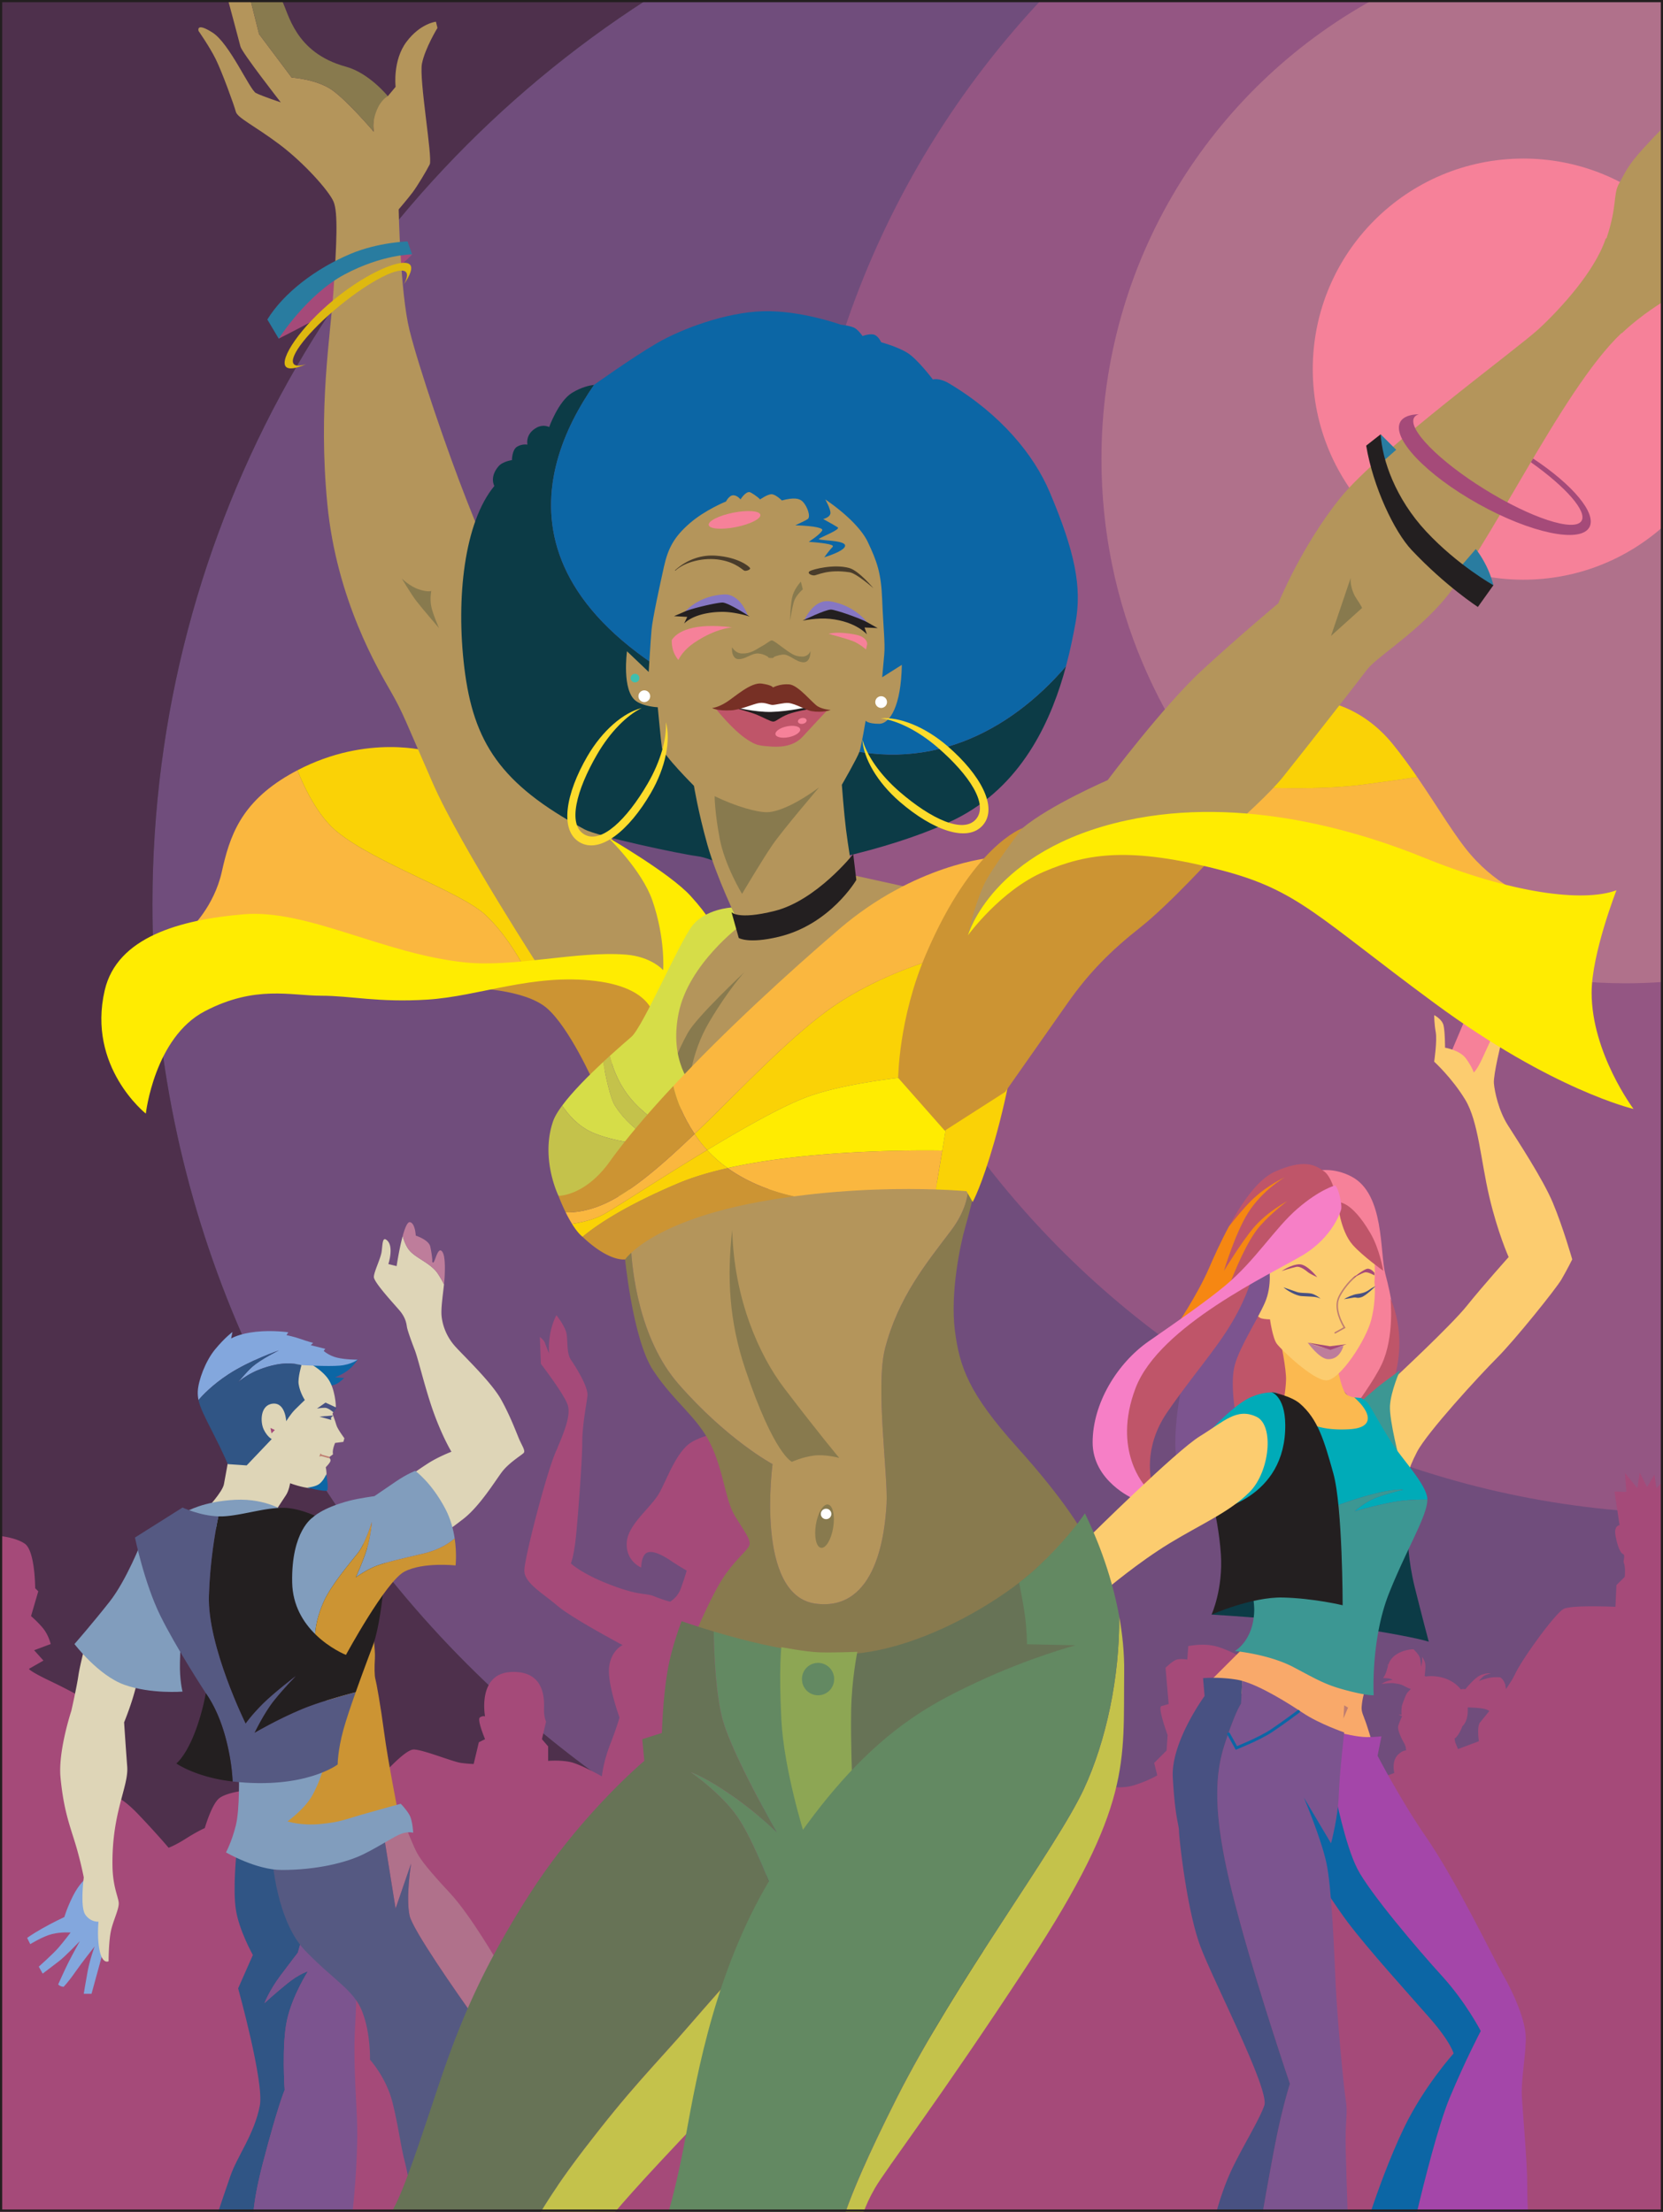 <svg xmlns="http://www.w3.org/2000/svg" width="566.367" height="753.395"><rect width="100%" height="100%" fill="#333333" stroke="none"/><defs><clipPath id="a"><path d="M22.617 20.547h566.367V773.94H22.617Zm0 0"/></clipPath><clipPath id="b"><path d="M74 20.547h514.984V695H74Zm0 0"/></clipPath><clipPath id="c"><path d="M294 20.547h294.984V536H294Zm0 0"/></clipPath><clipPath id="d"><path d="M397 20.547h191.984V356H397Zm0 0"/></clipPath><clipPath id="e"><path d="M469 74h119.984v145H469Zm0 0"/></clipPath><clipPath id="f"><path d="M300 522h288.984v251.941H300Zm0 0"/></clipPath><clipPath id="g"><path d="M22.617 468H287v305.941H22.617Zm0 0"/></clipPath><clipPath id="h"><path d="M475 610h68v163.941h-68zm0 0"/></clipPath><clipPath id="i"><path d="M454 612h73v161.941h-73zm0 0"/></clipPath><clipPath id="j"><path d="M437 593h45v180.941h-45zm0 0"/></clipPath><clipPath id="k"><path d="M422 592h40v181.941h-40zm0 0"/></clipPath><clipPath id="l"><path d="M96 651h33v122.941H96Zm0 0"/></clipPath><clipPath id="m"><path d="M108 668h37v105.941h-37zm0 0"/></clipPath><clipPath id="n"><path d="M153 643h72v130.941h-72zm0 0"/></clipPath><clipPath id="o"><path d="M115 645h99v128.941h-99zm0 0"/></clipPath><clipPath id="p"><path d="M90 20.547h174V371H90Zm0 0"/></clipPath><clipPath id="q"><path d="M107 20.547h48V66h-48zm0 0"/></clipPath><clipPath id="r"><path d="M156 572h143v201.941H156Zm0 0"/></clipPath><clipPath id="s"><path d="M206 669h89v104.941h-89zm0 0"/></clipPath><clipPath id="t"><path d="M310 571h96v202.941h-96zm0 0"/></clipPath><clipPath id="u"><path d="M250 536h154v237.941H250Zm0 0"/></clipPath><clipPath id="v"><path d="M347 34h241.984v321H347Zm0 0"/></clipPath><clipPath id="w"><path d="M22.617 20.547h566.367V773.94H22.617Zm0 0"/></clipPath></defs><g clip-path="url(#a)" transform="translate(-22.617 -20.547)"><path fill="#4e304c" d="M74.54 328.629c0-129.3 67.03-242.941 168.233-308.082H22.617V773.94h566.367v-110.5c-45.343 20.118-95.53 31.301-148.328 31.301-202.195 0-366.117-163.918-366.117-366.113"/></g><g clip-path="url(#b)" transform="translate(-22.617 -20.547)"><path fill="#704d7c" d="M242.773 20.547C141.57 85.687 74.54 199.328 74.54 328.629c0 202.195 163.922 366.113 366.117 366.113 52.797 0 102.985-11.183 148.328-31.3V20.546h-346.21"/></g><g clip-path="url(#c)" transform="translate(-22.617 -20.547)"><path fill="#945683" d="M377.191 20.547c-51.3 54.773-82.722 128.387-82.722 209.348 0 165.222 130.812 299.875 294.515 306.09V20.546H377.191"/></g><g clip-path="url(#d)" transform="translate(-22.617 -20.547)"><path fill="#b0718b" d="M490.066 20.547c-55.043 30.422-92.328 89.047-92.328 156.387 0 98.617 79.95 178.562 178.567 178.562 4.261 0 8.488-.16 12.68-.453V20.547h-98.919"/></g><g clip-path="url(#e)" transform="translate(-22.617 -20.547)"><path fill="#f68199" d="M541.434 74.563c-39.614 0-71.73 32.113-71.73 71.726s32.116 71.727 71.73 71.727c18.246 0 34.89-6.825 47.55-18.043V92.605c-12.66-11.218-29.304-18.043-47.55-18.043"/></g><g clip-path="url(#f)" transform="translate(-22.617 -20.547)"><path fill="#a54a79" d="m586.738 527.477-.66-4.622-2.512 4.223-2.507-4.887-.793 5.286-4.227-5.153.445 6.352c-1.164.21-2.425-.145-4.011-.012l1.718 11.402s-1.804.176-1.453 2.997c.254 2.05 1.32 6.34 2.64 6.867.849.34.028 2.34.224 2.816.703 1.762.347 4.934.347 4.934l-2.816 2.816-.352 7.399s-14.793-.707-17.61.703c-2.816 1.41-14.089 16.906-16.554 22.187-.68 1.453-1.816 3.254-3.12 5.13-.04-.325-.087-.657-.145-.981a5.348 5.348 0 0 0-.164-.645l.312-.11-.348-.019c-.53-1.594-1.558-2.238-1.558-2.238s-2.207-.203-3.965.2a24.922 24.922 0 0 0-3.363 1.054s1.105-1.356 1.855-1.809c.754-.453 2.211-.754 2.211-.754s-.855-.199-2.008.102c-1.156.3-2.261.504-4.566 2.91-.867.906-1.559 1.633-2.067 2.344a3.272 3.272 0 0 0-1.574.047c-2.879-3.735-7.969-4.926-11.93-4.387a4.266 4.266 0 0 0-.378-.188c.144-1.101.363-3.113.187-4.238-.164-1.043-1.055-2.258-1.055-2.258s.051 1.102 0 1.653c-.05.554-.351 1.758-.351 1.758s-.098-2.06-.45-3.211c-.355-1.157-2.16-2.813-2.16-2.813s-4.82.098-7.378 3.176a6.255 6.255 0 0 0-1.164 2.117c-.32-.05-.516-.074-.516-.074l.45.273c-.188.621-.329 1.27-.575 2.04-.05.148-.102.288-.152.421-.47 1.27-1.004 1.887-1.004 1.887s.906 0 1.757.098a4.098 4.098 0 0 1 1.504.504s-.8.05-1.804.402c-1.004.351-2.008 1.004-2.008 1.004s3.414-.453 4.316-.25c.903.199 2.207.199 3.563 1.004a10.59 10.59 0 0 0 2.136.941c-.375.39-.792.82-1.109 1.164-.691.75-1.906 4.469-1.906 4.469s-.344 2.125-.113 3.133c-.254.015-.5.023-.657-.016-.203-.05-.379-.152-.379-.152s.579.629 1.11.574c.023.125.039.2.039.2s-.75 1.53-1.254 3.16c-.438 1.417 1.281 4.745 2.031 6.023.461.785.582 1.738.61 2.36-.543.077-1.012.218-1.36.425-1.332.8-3.601 2.43-2.648 7.273l-7.813 2.93-43.32-41.914s-5.637-3.172-9.863-4.227c-4.227-1.058-9.157 0-9.157 0l-.351 4.579s-2.113-.352-3.524 0c-1.41.351-3.875 2.816-3.875 2.816L420.621 601s-1.055.352-2.46.703c-1.411.356 2.112 9.863 2.112 9.863l-.351 5.286-4.23 4.226 1.058 4.227s-3.523 2.113-8.453 3.52c-4.93 1.41-12.68-.352-12.68-.352L300.426 773.94h288.558V525.164Zm-68.515 86.574a13.1 13.1 0 0 1-.227-1.297s.23-.121.414-.281c.524-.457 1.68-2.2 2.223-3.86 1.55-1.445 2.004-3.949 1.824-6.351a1.84 1.84 0 0 0 .227-.121c1.23.113 4.285.086 6.14.718.344.121.68.309 1.004.536-1.57 1.96-2.824 3.46-3.187 3.945-.758 1.015-.735 3.656-.352 6.34l-7.129 2.675-.937-2.304"/></g><g clip-path="url(#g)" transform="translate(-22.617 -20.547)"><path fill="#a54a79" d="m272.355 773.941 13.403-205.488a79.93 79.93 0 0 0-3.555.145c-5.637.351-14.09 1.054-14.09 1.054s-.351-1.757-.351-4.93c0-3.167.703-5.636.703-5.636s7.75 1.059 11.976 1.059c2.473 0 4.575-.364 5.903-.66l.437-6.739-19.37-43.672s-3.524-.351-8.806 2.461c-5.285 2.82-8.453 11.98-11.27 17.262-2.82 5.281-10.92 10.918-11.272 17.258-.352 6.34 4.93 8.453 4.93 8.453s0-3.875 1.76-4.93c1.763-1.058 4.935.352 8.102 2.465a106.524 106.524 0 0 0 5.637 3.523s-1.058 3.52-2.113 6.34c-1.059 2.817-3.524 4.227-3.524 4.227s-1.761-.352-5.285-1.762c-3.52-1.41-4.578 0-14.793-3.875-10.21-3.875-13.734-7.394-13.734-7.394s1.059-2.47 1.762-9.512c.703-7.043 2.113-25.711 2.113-31.7 0-5.988 1.406-12.68 1.762-15.85.351-3.169-4.227-10.216-5.637-12.325-1.41-2.113-1.059-5.637-1.41-8.453-.352-2.82-3.52-6.696-3.52-6.696s-1.41 2.465-2.117 6.34c-.703 3.875-.351 6.696-.351 6.696s-1.055-2.47-1.407-3.524c-.351-1.058-1.761-2.113-1.761-2.113l.351 9.156s8.102 10.566 9.156 14.09c1.059 3.52-1.054 8.805-4.222 16.2-3.172 7.398-10.57 35.929-10.57 40.155 0 4.227 6.34 7.746 11.273 11.973 4.93 4.227 22.187 13.387 22.187 13.387s-3.875 1.761-4.578 7.394c-.703 5.637 3.524 17.258 3.524 17.258s-.707 2.82-3.172 9.16c-2.465 6.34-2.817 10.918-2.817 10.918s-7.394-4.226-10.918-4.93c-3.523-.706-7.398-.355-7.398-.355v-4.93l-2.113-2.464 1.41-5.989s-.703-1.41-.703-3.875 1.054-13.383-10.922-13.031c-11.973.352-9.156 15.145-9.156 15.145s-.704-.352-1.762.351c-1.055.707 1.762 7.399 1.762 7.399l-2.114 1.054-1.761 7.399s-1.407 0-4.227-.352c-2.816-.351-13.031-4.578-16.2-4.578-3.171 0-11.624 9.86-11.624 9.86l-44.028 3.874s-8.453.703-10.917 3.172c-2.465 2.465-4.579 9.86-4.579 9.86s-2.464 1.058-6.34 3.523c-3.874 2.465-5.988 3.172-5.988 3.172s-3.523-4.23-10.215-11.273c-6.691-7.043-9.156-6.34-9.156-6.34l-8.101-32.403s-5.286-3.172-12.68-6.691c-7.399-3.524-7.399-4.227-7.399-4.227l4.93-2.82-3.168-3.52 5.637-2.113s-.707-3.172-2.82-5.636c-1.946-2.27-3.875-3.875-3.875-3.875l2.468-8.454-1.058-1.054s0-12.684-3.52-15.149c-2.39-1.668-6.226-2.367-8.457-2.648V773.94h249.738"/></g><path fill="#fccc6f" d="M314.945 574.152s-3.222 6.45-5.324 8.528c-2.098 2.078-5.95 7.187-5.95 7.187s2.923.434 4.567-.992c1.645-1.43 7.008-8.707 7.008-8.707l-.3-6.016m5.472-.262s-3.223 6.45-5.32 8.528c-2.102 2.074-5.953 7.187-5.953 7.187s2.921.434 4.566-.996c1.644-1.425 7.012-8.703 7.012-8.703l-.305-6.015m5.762-.262s-3.227 6.45-5.325 8.527c-2.101 2.074-5.949 7.188-5.949 7.188s2.922.433 4.567-.996c1.644-1.426 7.007-8.703 7.007-8.703l-.3-6.016"/><path fill="#f68199" d="m493.984 359 5.813-13.738 10.305 6.074-7.664 18.492L493.983 359"/><path fill="#fccc6f" d="M475.23 469.152s19.02-17.695 24.301-24.3c5.285-6.606 14.266-16.645 14.266-16.645s-3.695-8.187-6.602-20.602c-2.906-12.417-3.699-25.625-8.191-33.023-4.488-7.394-10.567-12.941-10.567-12.941s1.06-7.133.532-10.04c-.531-2.906-.531-5.812-.531-5.812s2.64 1.32 3.171 3.434c.528 2.113.528 7.664.528 7.664s5.02.789 7.133 3.695c2.113 2.906 2.64 4.758 2.64 4.758s1.059-.793 2.906-4.758c1.848-3.96 3.961-8.719 3.961-8.719l2.645 2.645s-2.906 11.62-2.645 14.527c.266 2.906 1.586 9.246 4.758 14.266 3.168 5.02 11.887 18.226 15.32 26.418 3.434 8.187 6.602 19.281 6.602 19.281s-1.848 3.7-3.695 6.867c-1.852 3.172-15.852 20.606-21.926 26.684-6.074 6.074-23.773 25.36-27.211 31.965-3.434 6.601-3.434 9.242-3.434 9.242l-9.246-13.469 1.325-17.172 3.96-3.965"/><path fill="#f9a96a" d="m424.773 560.027-11.886 11.887 46.758 23.512 7.66-1.852s-1.582-5.547-2.64-8.187c-1.06-2.645-1.06-3.172-.794-5.285.266-2.114 1.059-4.754 1.059-4.754l-40.157-15.32"/><path fill="#bf7e71" d="m457.797 580.895 1.32.793-1.586 3.699zm0 0"/><g clip-path="url(#h)" transform="translate(-22.617 -20.547)"><path fill="#a446a9" d="M484.902 657.18c4.227 8.187 20.606 27.472 28.793 36.457 8.192 8.98 13.211 18.754 13.211 18.754s-5.285 10.039-10.566 22.718c-3.91 9.38-8.828 29.168-11.125 38.832h37.765c-.117-1.953-.226-4.796-.226-8.718 0-8.72-1.582-25.094-1.848-30.907-.265-5.812 1.586-15.058 1.32-20.343-.261-5.282-3.699-13.735-7.66-20.602-3.96-6.867-15.851-31.965-26.418-47.285-8.617-12.496-16.378-27.473-16.378-27.473l1.324-6.605s-1.852.265-5.02.265c-3.172 0-8.453-1.32-8.453-1.32l-4.02 1.367 1.641 18.973s3.434 17.7 7.66 25.887"/></g><g clip-path="url(#i)" transform="translate(-22.617 -20.547)"><path fill="#0c66a5" d="M516.34 735.11c5.281-12.68 10.566-22.72 10.566-22.72s-5.02-9.773-13.21-18.753c-8.188-8.985-24.567-28.27-28.794-36.457-4.226-8.188-7.66-25.887-7.66-25.887l-1.64-18.973-7.606 2.594-13.207 19.813s19.547 30.906 26.68 40.418c7.133 9.507 20.605 24.3 28 32.753 7.398 8.454 8.191 12.153 8.191 12.153s-10.039 11.094-16.906 25.36c-5.024 10.429-9.336 22.687-11.293 28.53h15.754c2.297-9.664 7.215-29.453 11.125-38.832"/></g><g clip-path="url(#j)" transform="translate(-22.617 -20.547)"><path fill="#7c548f" d="M439.73 614.648c-3.699 11.36-3.96 25.36 3.172 53.098 7.133 27.738 19.02 62.606 19.02 62.606s-2.113 6.605-4.227 16.644c-1.496 7.094-3.78 19.992-4.992 26.945h28.871c-.176-5.152-.46-13.8-.633-20.87-.265-10.833.793-12.153 0-17.173-.793-5.015-2.906-28-3.433-39.359-.528-11.36-1.32-33.02-3.172-41.473-1.848-8.453-7.66-22.187-7.66-22.187l9.246 15.582s2.379-8.715 2.64-16.375c.266-7.66 1.852-21.398 1.852-21.398s-8.453-2.907-14.004-6.606c-5.066-3.379-14.324-9.176-20.723-10.953l-.41 7.785s-1.847 2.375-5.547 13.734"/></g><g clip-path="url(#k)" transform="translate(-22.617 -20.547)"><path fill="#485182" d="M457.695 746.996c2.114-10.039 4.227-16.644 4.227-16.644s-11.887-34.868-19.02-62.606c-7.132-27.738-6.87-41.738-3.172-53.098 3.7-11.359 5.547-13.734 5.547-13.734l.41-7.785a16.512 16.512 0 0 0-1.73-.402c-6.34-1.059-11.621-.532-11.621-.532l.527 6.078s-11.511 15.723-10.832 27.735c.793 14 2.114 16.113 2.114 18.226 0 2.114 2.644 27.211 7.398 39.625 4.754 12.418 23.512 48.606 21.66 53.891-1.848 5.281-8.187 15.32-11.625 22.98-2.281 5.094-3.86 10.29-4.664 13.211h15.79c1.21-6.953 3.495-19.851 4.991-26.945"/></g><path fill="#0c3b46" d="M412.625 549.988s34.605 2.114 52.566 5.02c17.965 2.906 21.399 4.226 21.399 4.226s-2.38-8.98-4.754-18.492c-2.379-9.512-2.379-17.172-2.379-17.172l-63.664 22.72-3.168 3.698"/><path fill="#bf5569" d="M445.379 482.184v-36.63h-29.23v36.63h29.23"/><path fill="#f68199" d="M449.43 398.71s5-1.03 10.918 2.114c11.273 5.988 9.511 25.887 11.449 33.11 1.937 7.218 4.226 18.316 2.289 25.359-1.938 7.043-11.27 20.25-11.27 20.25l-10.214-11.27-3.172-69.562"/><path fill="#bf5569" d="M461.23 479.367s6.579-8.773 9.333-14.617c4.406-9.332 2.996-22.363 2.996-22.363s2.71 5.433 2.992 13.734c.527 15.496-7.926 26.945-7.926 26.945l-7.395-3.699"/><path fill="#fbb950" d="M436.047 456.473s2.113 10.039 1.937 13.738c-.175 3.7-.703 6.164-.703 6.164l6.692 10.918 19.898 5.105 2.817-11.62-3.168-4.579s-3.875.176-5.286-1.586c-1.406-1.761-2.64-8.101-2.64-8.101l-19.547-10.04"/><path fill="#fccc6f" d="M426.36 446.262s1.937 2.46 3.171 2.816c1.23.352 2.992.352 2.992.352s.88 6.34 2.29 8.277c1.41 1.938 12.328 12.504 16.906 12.504 4.578 0 13.562-13.738 15.32-20.781 1.762-7.043 1.059-12.68 1.059-12.68s.527-5.46-.528-11.977c-1.058-6.515-10.566-14.441-10.566-14.441l-30.293 22.016-.352 13.914"/><path fill="none" stroke="#bf7e71" stroke-linecap="round" stroke-width=".5" d="m454.715 454.008 3.172-1.758c-2.239-3.73-3.125-7.484-1.942-10.219.825-1.894 3.032-5.086 5.637-7.219"/><path fill="#485182" d="M437.102 438.512c1.687 1.418 4.48 2.886 6.164 2.992 2.816.176 4.05.176 4.93.351a6.914 6.914 0 0 1 1.585.532s-1.23-1.059-2.64-1.586c-1.407-.528-3.875-.176-5.457-.703-1.586-.532-4.582-1.586-4.582-1.586"/><path fill="#a54a79" d="M436.465 432.965c2.762-1.758 5.05-2.383 6.34-2.29 1.5.106 3.804 1.868 5.812 4.403 0 0-2.289-1.058-2.996-1.586-.703-.527-2.64-2.289-4.226-1.937-1.586.351-4.93 1.41-4.93 1.41m24.062 2.551s4.227-3.52 5.457-3.344c1.235.176 2.114 1.41 2.114 1.41v.879s-2.114-1.234-3.168-1.059c-1.059.18-4.403 2.114-4.403 2.114"/><path fill="#be7d9b" d="M445.379 457.355s3.871 5.508 6.867 5.633c4.23.18 5.285-4.578 5.285-4.578s-3.699 1.059-5.636.883c-1.934-.18-6.516-1.938-6.516-1.938"/><path fill="#a54a79" d="m458.586 457.883-5.633.703-7.574-1.23 7.75 2.464 5.457-1.937"/><path fill="#bf5569" d="M455.55 409.52s.794 9.64 5.15 14.55c3.417 3.848 10.394 8.805 10.394 8.805s-1.172-7.328-4.407-12.855c-6.69-11.45-11.136-10.5-11.136-10.5"/><path fill="#7c548f" d="M432.172 431.113s1.23 6.692-1.41 12.68c-2.64 5.988-8.453 14.793-10.215 21.133-1.758 6.34.355 17.437.355 17.437l-19.726 16.375s-1.586-2.992-.528-14.613c1.055-11.625 4.227-21.137 4.227-21.137l19.727-28.703 7.57-3.172"/><path fill="#bf5569" d="M392.195 504.727s-3.172-11.27 5.282-23.598c8.453-12.328 16.73-21.484 22.191-30.82 5.46-9.332 6.691-15.32 6.691-15.32l-13.382 7.925-20.075 15.672-13.562 27.828 4.05 15.672 5.633 5.281 3.172-2.64M437.629 401s-7.746 4.402-12.68 12.328c-4.312 6.938-8.097 19.547-8.097 19.547s5.859-9.668 10.035-14.617c4.758-5.633 11.625-9.156 11.625-9.156s-5.11 3.695-9.336 8.453c-4.301 4.84-8.578 15.117-10.953 21.433l37.59-27.949s-1.45-9.512-4.797-11.976c-3.348-2.465-7.043-4.227-16.73 0-5.86 2.554-11.391 10.652-15.75 18.714 2.226-2.843 4.984-6.187 7.472-8.675 5.281-5.286 11.62-8.102 11.62-8.102"/><path fill="#f68712" d="m400.473 451.895 17.75-12.907c2.375-6.316 6.652-16.593 10.953-21.433 4.226-4.758 9.336-8.453 9.336-8.453s-6.867 3.523-11.625 9.156c-4.176 4.949-10.035 14.617-10.035 14.617s3.785-12.61 8.097-19.547c4.934-7.926 12.68-12.328 12.68-12.328s-6.34 2.816-11.621 8.102c-2.488 2.488-5.246 5.832-7.473 8.675-2.844 5.274-5.191 10.528-6.793 14.22-4.047 9.331-11.27 19.898-11.27 19.898"/><path fill="#f67fc6" d="M456.477 408.395c.66 3.238.175 3.875.175 3.875s-2.465 8.984-13.03 15.324c-10.567 6.34-48.786 23.949-56.888 45.258-8.097 21.308 3.348 33.46 3.348 33.46l-4.05 4.227s-13.915-5.988-13.915-19.195 8.278-26.946 19.2-34.52c10.917-7.57 19.554-13.601 25.886-18.844 10.215-8.449 16.906-19.546 24.652-26.238 7.75-6.691 12.86-7.926 12.86-7.926s.922.477 1.762 4.579"/><path fill="#485182" d="M457.707 442.563c.762-.528 3.203-1.63 4.402-1.762 3.172-.352 4.051-1.41 4.93-1.938.883-.527 1.41-.707 1.41-.707s-3.168 3.172-4.754 3.7c-1.586.53-1.629-.02-2.687.156l-3.301.55"/><path fill="#3c9793" d="M463.344 477.605s4.488-4.222 8.453-7.132c3.96-2.903 5.02-3.696 5.02-3.696s-3.172 7.133-3.438 12.153c-.262 5.015 3.437 19.02 3.437 19.02l-13.472-20.345"/><path fill="#00abb8" d="M477.871 507.457s-6.867 1.586-10.3 3.172c-3.434 1.586-6.34 4.226-6.34 4.226s11.093-3.171 16.906-3.699a78.393 78.393 0 0 1 7.965-.324c-.004-.254-.004-.508-.04-.734-.793-5.016-8.453-12.942-12.152-18.754-3.7-5.813-7.133-12.153-7.926-13.207-.793-1.059-2.465-1.938-2.465-1.938l-2.289-.176c5.414 4.782 7.383 10.282-1.586 10.829-9.476.582-14.55-1.84-15.851-3.961l-8.98-8.453s-3.7-.793-8.981 1.585c-5.285 2.375-12.68 10.301-12.68 10.301l7.926 26.68s1.336 6.223 2.758 13.562c6.223-3.03 19.601-9.355 31.848-13.828 16.64-6.074 22.187-5.281 22.187-5.281"/><path fill="#3c9793" d="M420.547 562.402s11.625 1.059 20.078 5.547c8.453 4.492 11.094 6.078 18.227 7.926 7.132 1.852 8.98 1.586 8.98 1.586s-1.055-19.02 5.285-34.871c6.055-15.137 13.055-26.406 12.985-31.758a78.399 78.399 0 0 0-7.965.324c-5.813.528-16.907 3.7-16.907 3.7s2.907-2.641 6.34-4.227c3.434-1.586 10.301-3.172 10.301-3.172s-5.547-.793-22.187 5.281c-12.247 4.473-25.625 10.797-31.848 13.828 1.652 8.516 3.41 18.532 3.316 22.102-.265 10.3-6.605 13.734-6.605 13.734"/><path fill="#231f20" d="M413.68 514.59s1.62 7.394 2.113 14.793c.793 11.887-3.168 20.605-3.168 20.605s13.734-6.074 24.3-5.812c10.567.265 20.34 2.64 20.34 2.64s0-33.546-3.167-44.906c-3.168-11.36-5.282-18.492-11.36-23.773-3.101-2.7-9.773-3.965-9.773-3.965s4.652 1.316 4.754 11.098c.265 25.359-24.04 29.32-24.04 29.32"/><path fill="#fccc6f" d="M376.96 541.27s10.567-8.98 21.4-15.586c10.831-6.602 20.34-10.567 27.206-17.434 6.872-6.867 8.454-22.719 2.38-25.625-6.747-3.223-11.094 1.586-19.286 6.605-8.187 5.02-37.773 34.34-37.773 34.34-6.09 1.34-31.352 30.7-36.422 40.52-7.922 3.48-24.938 10.039-24.938 10.039s-3.222 6.45-5.324 8.527c-2.098 2.078-7.05 8.95-7.05 8.95s2.921.437 4.566-.993c1.644-1.43 8.11-10.468 8.11-10.468s4.57 2.23 7.964 1.062c3.398-1.168 4.895-2.383 4.895-2.383s.41 1.258-.348 5.563c-.758 4.308-1.754 9.414-1.754 9.414l3.68-.649s13.14-16.683 15.023-18.914c7.496-4.5 33.793-27.922 37.672-32.968"/><path fill="none" stroke="#0c66a5" stroke-linecap="round" d="m418.438 590.668 2.64 4.758s7.922-3.172 11.887-5.813c3.96-2.644 9.246-6.605 9.246-6.605"/><g clip-path="url(#l)" transform="translate(-22.617 -20.547)"><path fill="#305585" d="M112.172 757.297c5.016-19.281 7.394-24.832 7.394-24.832s-1.054-15.32.793-23.774c1.852-8.453 7.133-16.64 7.133-16.64s-2.906.793-7.133 4.226c-4.226 3.434-7.66 6.602-7.66 6.602s1.582-4.227 5.547-9.508c3.965-5.285 5.813-7.66 5.813-7.66l4.828-17.129-9.059-16.422-16.64-.793s-1.32 12.418-.262 19.547c1.054 7.137 5.808 15.59 5.808 15.59l-5.015 11.355s8.886 32.008 7.394 39.891c-1.847 9.773-7.66 17.168-10.039 24.04-1.437 4.155-3.066 8.98-4.133 12.151h12.02c.3-3.488 1.156-8.765 3.21-16.644"/></g><g clip-path="url(#m)" transform="translate(-22.617 -20.547)"><path fill="#7c548f" d="M118.246 693.371c-3.965 5.281-5.547 9.508-5.547 9.508s3.434-3.168 7.66-6.602c4.227-3.433 7.133-4.226 7.133-4.226s-5.281 8.187-7.133 16.64c-1.847 8.454-.793 23.774-.793 23.774s-2.378 5.55-7.394 24.832c-2.055 7.879-2.91 13.156-3.211 16.644h33.742c.707-6.734 2.02-21.351 1.43-32.757-.793-15.32-1.055-22.454-.528-31.438.528-8.98.266-14 .266-14l-14.984-27.164-4.828 17.129s-1.848 2.375-5.813 7.66"/></g><g clip-path="url(#n)" transform="translate(-22.617 -20.547)"><path fill="#b0718b" d="M224.93 774.117c0-35.926-16.38-65.996-32.72-84.972 0 0-9.245-16.114-16.374-23.778-7.137-7.656-9.777-11.094-11.098-13.472-1.32-2.375-3.699-8.454-3.699-8.454l-7.785 1.711 4.09 25.5 5.281-15.324s-1.848 11.363-.527 17.703c.996 4.782 15.675 25.809 22.824 35.84 10.95 12.457 28.383 40.941 28.383 65.246h11.625"/></g><g clip-path="url(#o)" transform="translate(-22.617 -20.547)"><path fill="#555982" d="M213.305 774.117c0-24.304-17.434-52.789-28.383-65.246-7.149-10.031-21.828-31.058-22.824-35.84-1.32-6.34.527-17.703.527-17.703l-5.281 15.324-4.09-25.5-37.914 8.328s1.32 21.399 11.36 31.7c10.038 10.304 16.378 13.21 19.284 20.605 2.907 7.399 2.641 16.38 2.641 16.38s5.547 6.073 7.66 14.526c2.113 8.454 2.64 14.266 4.227 20.34 1.586 6.078 2.906 17.086 2.906 17.086h49.887"/></g><path fill="#83a7dd" d="M29.324 639.805s-2.379 1.847-4.492 6.074c-2.113 4.226-2.906 7.133-2.906 7.133s-3.961 1.847-7.66 3.96c-3.7 2.114-5.02 3.173-5.02 3.173l1.059 2.113s4.226-2.645 7.394-3.438c3.172-.789 6.34-.527 6.34-.527s-2.375 3.172-4.227 5.285c-1.847 2.113-6.601 6.34-6.601 6.34l1.32 2.379s3.434-2.645 5.547-4.23c2.113-1.583 7.133-6.868 7.133-6.868s-2.64 4.758-3.961 7.399c-1.324 2.64-3.438 7.394-3.438 7.394.793.793 1.852.793 1.852.793s1.586-1.586 3.961-5.02c2.379-3.433 6.605-8.714 6.605-8.714s-1.585 4.226-2.378 8.453c-.793 4.226-1.32 7.66-1.32 7.66h2.64l4.492-16.379-.527-16.64-5.813-6.34"/><path fill="#ded5b7" d="M29.324 559.234s-2.113 7.922-2.64 11.621c-.532 3.7-2.38 11.887-2.38 11.887s-4.554 13.719-3.699 22.719c1.06 11.098 3.172 16.379 5.02 22.453 1.852 6.078 2.906 11.625 2.906 11.625s-1.32 10.04.528 12.68c1.851 2.64 4.492 2.379 4.492 2.379s-.39 3.632 0 7.394c.793 7.66 3.433 6.074 3.433 6.074s0-6.601.793-10.3c.793-3.7 2.907-7.66 2.641-9.774-.262-2.113-2.012-5.55-2.113-12.418-.262-18.226 5.547-26.941 5.02-33.808-.528-6.871-1.055-15.059-1.055-15.059s1.847-4.492 3.167-8.98c1.32-4.493 1.848-7.133 1.848-7.133l-17.96-11.36m147.667-68.594c-.883-1.937-2.996-7.925-6.34-13.913-3.347-5.989-12.859-14.97-15.675-18.141-2.817-3.168-4.227-6.867-4.579-10.211-.273-2.613.414-7.04.813-10.867a34.989 34.989 0 0 0-2.047-3.574c-2.289-3.524-7.043-5.11-9.508-7.75-1.238-1.325-2.031-3.403-2.511-5.141-1.2 4.387-2.067 10.246-2.067 10.246l-2.816-.703s2.11-6.34-.707-8.277c-1.336-.922-1.235 1.586-1.586 4.05-.352 2.465-2.64 6.868-2.64 8.63 0 1.761 6.339 8.628 8.628 11.273 2.29 2.64 2.465 4.754 2.64 5.808.18 1.059 1.41 4.578 2.645 7.75 1.23 3.168 3.696 13.91 6.692 22.016 2.996 8.098 5.808 12.68 5.808 12.68s-4.578 1.757-8.097 4.047c-3.524 2.289-5.11 3.523-5.11 3.523l10.215 20.43s1.586-.883 7.043-5.11c5.46-4.226 10.57-12.504 13.035-15.847 2.465-3.348 7.043-5.989 7.57-6.696.532-.703-.527-2.289-1.406-4.222"/><path fill="#be7d9b" d="M149.164 433.934a34.989 34.989 0 0 1 2.047 3.574c.113-1.082.203-2.117.242-3.047.176-4.227 0-7.75-1.23-8.453-1.235-.703-2.114 3.875-2.641 4.05-.527.176-.352-.882-.352-.882s-.175-2.29-.707-4.578c-.527-2.29-4.93-3.7-4.93-3.7s-.171-4.171-1.937-4.578c-.883-.203-1.761 1.973-2.511 4.723.48 1.738 1.273 3.816 2.511 5.14 2.465 2.641 7.219 4.227 9.508 7.75"/><path fill="#0c66a5" d="M111.215 472.059s2.289 0 3.523-.704c1.23-.707 2.465-1.937 2.465-1.937l-3.082-.266s1.805-.617 3.785-1.937c2.38-1.582 3.875-4.047 3.875-4.047l-18.844.703 8.278 8.188"/><path fill="#ded5b7" d="M70.621 513.71s5.106-5.46 5.637-8.1c.527-2.641 1.586-8.81 1.586-8.81l11.62-23.417 13.388-10.395s5.808 2.645 8.628 6.34c2.817 3.7 2.907 9.863 2.907 9.863l-1.149 2.38s.89 2.366 1.32 3.87c.391 1.368 2.731 4.493 2.731 4.493l-.351 1.234-2.817.352s-.527 1.234-.707 2.289c-.176 1.054 0 1.586 0 1.586l-1.406 1.054s.703.531.527 1.235c-.176.703-1.586 2.113-1.586 2.113.5 2.492.2 4.617-.351 5.812-.707 1.532-4.41 2.293-11.801-.355 0 0-.352 2.469-1.406 4.055-1.059 1.582-4.051 6.16-4.051 6.16l-22.72-1.759"/><path fill="#0c66a5" d="M104.7 506.754c2.152-.3 3.491-.738 4.312-1.5.86-.79 1.363-1.508 2.113-3.078 0 0 .883 5.015.266 5.547-.618.527-6.692-.97-6.692-.97"/><path fill="#485182" d="m108.75 482.54 4.754-.356-.793.707.086.793-4.047-1.145"/><path fill="none" stroke="#bf7e71" stroke-linecap="round" stroke-width=".5" d="m109.453 495.746 2.555.703"/><path fill="#485182" d="m107.957 479.809 2.906-2.028 3.785 1.762-1.054 1.586s-1.762-1.586-2.906-1.586c-1.145 0-2.731.266-2.731.266"/><path fill="#bf7e71" d="m109.188 495.043-.438 1.144.969-.351zm0 0"/><path fill="#a54a79" d="m92.105 486.414 1.5.703-1.148 1.145zm0 0"/><path fill="#83a7dd" d="M114.738 462.46c-2.82-.702-4.492-2.288-4.492-2.288l.527-.703-4.93-1.235.794-.793s-2.028-.527-4.227-1.32c-2.203-.793-4.844-1.32-4.844-1.32l.618-.969s-5.196-.793-11.008-.176c-5.813.617-8.453 2.29-8.453 2.29l.441-2.204s-2.555 1.852-5.902 5.903c-3.344 4.05-5.723 10.652-5.899 14.265-.05 1.027.028 1.988.242 3.004 1.399-1.64 4.73-5.18 10.149-8.73 7.398-4.84 17.258-8.188 17.258-8.188s-6.164 2.992-9.246 5.723c-1.739 1.543-4.754 5.195-4.754 5.195s4.492-4.402 13.031-6.074c4.95-.973 8.629.176 8.629.176s9.07.527 13.031.175c3.965-.351 6.078-2.023 6.078-2.023s-4.226 0-7.043-.707"/><path fill="#305585" d="M94.043 464.84c-8.54 1.672-13.031 6.074-13.031 6.074s3.015-3.652 4.754-5.195c3.082-2.73 9.246-5.723 9.246-5.723s-9.86 3.348-17.258 8.188c-5.418 3.55-8.75 7.09-10.149 8.73.543 2.547 1.985 5.445 4.688 10.73 3.789 7.399 5.285 11.094 5.285 11.094l6.426.442 8.543-8.98s-1.496-.708-2.73-3.259c-1.231-2.554-1.231-8.367 3.081-8.804 4.313-.442 4.579 5.988 4.579 5.988s1.5-2.469 2.996-3.965 3.343-3.258 3.343-3.258-1.671-2.464-2.113-5.46c-.308-2.122.969-6.426.969-6.426s-3.68-1.149-8.629-.176"/><path fill="#819dbd" d="M48.254 524.98s-5.106 13.207-10.918 20.606c-5.813 7.394-11.973 14.441-11.973 14.441s8.102 10.739 17.082 13.91c8.98 3.168 19.723 2.29 19.723 2.29s-1.055-3.875-.879-10.04c.176-6.16.352-10.742.352-10.742L48.254 524.98m15.148-10.039s5.813-3.52 16.73-4.05c10.919-.528 17.259 4.226 17.259 4.226l-22.895 6.164-11.094-6.34"/><path fill="#cc9433" d="M126.977 555.8s.878 6.34.703 9.157c-.176 2.816-.176 5.809.175 7.043.352 1.234 1.762 8.98 2.997 18.316 1.23 9.332 4.668 26.77 4.668 26.77l-46.407 9.332 11.625-31.875 26.239-38.742"/><path fill="#819dbd" d="M81.363 603.879s.356 12.324-1.054 17.96c-1.41 5.638-3.348 9.157-3.348 9.157s10.215 5.988 19.02 5.988c11.8 0 22.011-2.464 28.003-5.46 5.985-2.993 10.211-5.985 12.68-6.868 2.465-.879 4.047-.351 4.047-.351s-.176-4.051-1.23-5.989c-1.06-1.937-2.997-3.875-2.997-3.875s-3.343.883-11.445 3.172c-8.101 2.29-8.805 2.992-15.676 3.7-6.867.703-11.445-.883-11.445-.883s5.988-4.227 8.629-9.157c2.64-4.93 3.875-9.863 3.875-9.863l-29.059 2.469"/><path fill="#231f20" d="M131.379 532.375s-19.195-17.258-33.285-18.664c-6.485-.652-15.145 2.465-22.012 2.816a20.44 20.44 0 0 1-1.715.008c-1.074 5.203-2.855 15.368-3.219 27.114-.527 17.082 12.504 43.496 12.504 43.496s1.938-2.817 5.813-6.692c3.875-3.87 11.273-9.507 11.273-9.507s-3.875 3.875-7.398 8.277c-3.524 4.402-6.692 11.094-6.692 11.094s7.75-4.579 16.204-8.102c5.343-2.227 13.218-4.453 18.293-5.789 1.964-5.543 4.144-11.379 5.832-15.871 3.168-8.453 4.402-28.18 4.402-28.18"/><path fill="#555982" d="M102.852 582.215c-8.454 3.523-16.204 8.101-16.204 8.101s3.168-6.691 6.692-11.093c3.523-4.403 7.398-8.278 7.398-8.278s-7.398 5.637-11.273 9.508c-3.875 3.875-5.813 6.692-5.813 6.692s-13.03-26.415-12.504-43.497c.364-11.746 2.145-21.91 3.22-27.113-6.278-.2-12.2-3.004-12.2-3.004l-16.203 10.215s3.172 15.5 8.629 26.594c5.328 10.824 15.011 25.672 15.476 26.383 2.555 3.636 5.328 9.097 7.243 17.117 1.234 5.176 1.757 9.504 1.91 13.004.07.008.132.02.203.027 24.453 2.715 35.574-5.812 35.574-5.812s0-4.754 1.938-11.801c.91-3.297 2.472-7.95 4.207-12.832-5.075 1.336-12.95 3.562-18.293 5.789"/><path fill="#231f20" d="M70.07 576.723a.474.474 0 0 1 .024.035s-1.235 7.394-4.227 14.613c-2.996 7.223-5.812 9.336-5.812 9.336s6.625 4.7 19.168 6.137c-.153-3.5-.676-7.828-1.91-13.004-1.915-8.02-4.688-13.48-7.243-17.117"/><path fill="#819dbd" d="M121.867 529.031c2.645-3.347 4.758-10.566 4.758-10.566s-.18 3.168-1.234 7.574c-1.059 4.398-4.227 11.27-4.227 11.27s3.875-2.82 7.398-4.051c3.52-1.235 7.395-2.113 15.672-4.051 5.567-1.305 8.973-3.715 10.614-5.16-.477-3.164-1.418-6.762-3.22-10.16-4.753-8.985-10.21-12.86-10.21-12.86s-2.82 1.059-6.691 3.7c-3.875 2.64-7.223 4.93-7.223 4.93s-5.117.66-8.629 1.585c-9.332 2.469-12.328 5.637-12.328 5.637s-7.395 4.578-7.043 22.187c.156 7.864 3.824 13.614 7.836 17.579.133-2.555.789-6.301 2.906-11.06 2.496-5.62 8.98-13.21 11.621-16.554"/><path fill="#cc9433" d="M137.719 535.371c6.34-3.348 17.433-2.113 17.433-2.113s.477-4.016-.304-9.211c-1.641 1.445-5.047 3.855-10.614 5.16-8.277 1.938-12.152 2.816-15.671 4.05-3.524 1.231-7.399 4.052-7.399 4.052s3.168-6.871 4.227-11.27c1.054-4.406 1.234-7.574 1.234-7.574s-2.113 7.219-4.758 10.566c-2.64 3.344-9.125 10.934-11.62 16.555-2.118 4.758-2.774 8.504-2.907 11.059 4.976 4.914 10.48 7.078 10.48 7.078s13.559-25.008 19.899-28.352"/><path fill="#a54a79" d="M94.922 115.352s20.781-10.391 31.703-17.786c10.918-7.398 13.734-10.921 13.734-10.921s-5.988-3.872-25.007 5.988c-19.02 9.863-20.43 22.719-20.43 22.719"/><path fill="#fab73f" d="M165.367 311.71c-8.453-7.92-36.98-17.433-50.453-28.265-6.488-5.215-11.121-14.761-13.644-21.047-.907.477-1.82.97-2.735 1.5-16.672 9.653-20.34 21.133-22.984 33.024-2.64 11.887-10.567 19.281-10.567 19.281l69.477 15.32 43.883-2.25c-1.969-3.66-6.66-11.64-12.977-17.562"/><path fill="#fad206" d="M146.082 255.973s-20.844-6.121-44.812 6.425c2.523 6.286 7.156 15.832 13.644 21.047 13.473 10.832 42 20.344 50.453 28.266 6.317 5.922 11.008 13.902 12.977 17.562l7.629-.39-39.891-72.91"/><g clip-path="url(#p)" transform="translate(-22.617 -20.547)"><path fill="#b4955b" d="M100.281 20.547s3.7 13.738 4.227 15.851c.531 2.114 13.738 19.02 13.738 19.02s-6.34-2.113-8.453-3.172C107.68 51.191 100.813 35.34 95 31.645c-5.813-3.7-4.754-.532-4.754-.532s3.7 5.285 5.809 9.512c2.113 4.227 6.34 15.848 6.87 17.96.528 2.114 6.34 4.759 14.794 11.099 8.453 6.34 16.906 15.847 18.492 19.546 1.582 3.7 1.055 14.266 0 30.114-1.059 15.851-5.285 40.152-2.113 72.91 3.168 32.758 17.433 56.531 21.66 63.926 4.226 7.398 4.754 9.511 14.265 31.172 9.508 21.66 38.04 65.511 38.04 65.511l29.054 17.438 26.418-18.492-17.433-29.059-14.793-15.852-29.586-66.566s-13.211-31.7-20.078-49.137c-6.868-17.433-16.38-45.433-19.547-58.113-3.172-12.68-3.7-41.21-3.7-41.21s3.172-3.7 4.754-5.813c1.586-2.114 4.758-7.395 5.813-9.508 1.058-2.113-3.7-29.059-2.64-34.34 1.054-5.285 5.28-12.152 5.28-12.152l-.527-2.114s-5.281.528-10.039 6.868c-4.754 6.34-3.695 15.32-3.695 15.32l-2.645 3.172s-2.375.261-3.96 4.492c-1.587 4.223-.794 7.656-.794 7.656s-8.98-10.562-14.265-14.262c-5.282-3.699-13.735-4.226-13.735-4.226l-11.097-14.793-2.907-11.625c-.164-2.766-7.644-2.863-7.66 0"/></g><g clip-path="url(#q)" transform="translate(-22.617 -20.547)"><path fill="#887a4e" d="M118.55 20.547c2.434 4.594 4.45 17.965 21.888 22.719 7.925 2.164 14.261 10.039 14.261 10.039s-2.375 1.054-3.96 5.28c-1.587 4.227-.794 6.868-.794 6.868s-8.98-10.562-14.265-14.262c-5.282-3.699-13.735-4.226-13.735-4.226l-11.097-14.793-2.907-11.625c.004-2.938 9.95-3.543 10.61 0"/></g><path fill="#cc9433" d="M160.348 336.543s18.226.266 25.89 6.871c7.66 6.602 15.848 25.094 15.848 25.094l24.039-24.04s1.848-9.507-10.832-12.152c-12.68-2.64-54.945 4.227-54.945 4.227"/><path fill="#ffec01" d="M242.238 319.902s5.371-1.058-7.043-14.707c-7.039-7.738-28.09-19.898-28.09-19.898s11.465 11.043 15.06 21.398c4.487 12.942 3.694 23.774 3.694 23.774s-3.984-4.594-12.68-5.285c-16.64-1.32-37.925 4.425-54.945 2.64-27.738-2.902-53.625-18.226-75.285-16.375-21.66 1.848-43.074 7.758-47.285 25.887-6.074 26.152 14 42.004 14 42.004s2.906-25.89 20.078-34.871c17.168-8.98 29.32-5.285 39.621-5.285 10.305 0 19.285 2.379 36.192 1.324 17.715-1.11 35.925-8.985 57.324-6.34 20.824 2.57 20.074 13.734 20.074 13.734l19.285-28"/><path fill="#887a4e" d="M136.836 197.066s2.644 2.641 5.812 3.7c3.172 1.054 4.227.527 4.227.527s-.527 2.64 0 5.281c.531 2.645 2.645 7.399 2.645 7.399s-6.34-7.399-7.926-9.508c-1.586-2.117-4.758-7.399-4.758-7.399m209.746 296.125c-16.64-18.492-19.812-27.472-21.395-40.152-1.585-12.68 1.848-29.059 3.434-34.605 1.582-5.547 2.64-10.04 2.64-10.04l-1.449-4.347c-.058 2.969-.957 8.59-5.949 15.18-8.34 11.023-17.96 22.718-22.453 40.152-3.293 12.793 1.059 43.324.531 52.836-.53 9.508-3.171 36.715-24.039 34.074-20.87-2.64-14.793-47.55-14.793-47.55s-15.324-8.188-31.964-27.208c-13.54-15.472-15.891-38.816-16.293-46.98-1.59 1.457-2.2 2.336-2.2 2.336s2.641 29.058 9.774 39.89c7.133 10.828 15.058 15.848 19.55 25.094 4.489 9.246 5.016 19.02 8.188 24.305 3.168 5.281 5.813 8.453 5.02 10.3-.793 1.848-5.02 5.02-8.985 11.094-3.96 6.078-8.98 17.965-8.98 17.965l57.59 14.266s47.285-20.871 54.152-27.739c6.867-6.867 19.547-20.34 19.547-20.34s-5.281-10.038-21.926-28.53"/><path fill="#b4955b" d="M263.11 498.738s-6.079 44.91 14.792 47.551c20.868 2.64 23.508-24.566 24.04-34.074.527-9.512-3.825-40.043-.532-52.836 4.492-17.434 14.113-29.129 22.453-40.152 4.992-6.59 5.89-12.211 5.95-15.18l-.137-.406s-44.906-5.282-77.137 3.433c-23.156 6.266-33.629 13.758-37.687 17.477.402 8.164 2.753 31.508 16.293 46.98 16.64 19.02 31.964 27.207 31.964 27.207"/><path fill="#887a4e" d="M249.371 418.965c-1.805 15.926-1.117 30.926 4.492 47.547 9.832 29.148 15.848 31.437 15.848 31.437s3.434-1.586 7.398-2.113c3.961-.531 8.715.793 8.715.793s-6.793-8.078-18.754-23.777c-8.57-11.25-17.113-30.434-17.699-53.887m30.246 108.285c1.63.262 3.485-2.828 4.14-6.902.657-4.075-.132-7.59-1.76-7.852-1.63-.262-3.485 2.828-4.142 6.899-.656 4.078.133 7.59 1.762 7.855"/><path fill="#fab73f" d="M521.988 305.902s-11.093-3.172-21.133-14.793c-5.394-6.246-11.132-16.14-18.195-26.398-3.914.594-9.898 1.453-18.789 2.621-14.129 1.86-34.004 1.102-44.547.492L404.7 281.598l117.29 24.304"/><path fill="#fad206" d="M463.871 267.332c8.89-1.168 14.875-2.027 18.79-2.621-2.556-3.711-5.274-7.465-8.224-11.113-11.093-13.739-24.3-14.793-24.3-14.793l-30.813 29.02c10.543.609 30.418 1.366 44.547-.493"/><path fill="#b4955b" d="m289.875 297.977 21.574 4.753-80.746 76.61s-7.043-17.613-2.816-33.461c4.226-15.852 21.484-32.406 21.484-32.406l40.504-15.496"/><path fill="#0c3b46" d="M281.07 253.242c-115.96-37.992-99.187-92.754-78.738-122.148-1.402.168-4.297.742-7.555 2.75-4.578 2.82-7.75 11.62-7.75 11.62s-1.933-1.054-4.222.18c-4.047 2.176-3.172 5.81-3.172 5.81s-1.762-.352-3.524.702c-1.761 1.059-1.761 4.582-1.761 4.582s-3.11.403-4.578 2.114c-3.168 3.699-1.407 6.691-1.407 6.691-10.27 12.371-13.105 38.305-10.215 61.988 3.082 25.278 12.247 39.543 40.856 54.95 4.578 2.464 32.758 8.453 38.39 9.156 5.637.703 14.442 5.988 14.442 5.988 31.277-2.781 61.82-12.074 75.726-19.727 21.391-11.761 30.801-33.468 35.481-50.949-19.29 22.453-47.746 37.512-81.973 26.293"/><path fill="#0c66a5" d="M357.504 167.656c-5.406-12.758-16.602-26.445-34.168-36.984-3.524-2.113-5.637-1.406-5.637-1.406s-5.281-7.047-8.8-9.16c-3.524-2.114-8.81-3.52-8.81-3.52s-.702-1.762-2.112-2.469c-1.41-.703-4.227.356-4.227.356s-1.406-2.114-2.816-2.82c-1.41-.704-4.579-1.055-4.579-1.055s-13.738-4.93-26.418-4.578c-12.68.351-27.824 5.988-36.277 10.918-8.453 4.93-21.328 14.156-21.328 14.156s.57-.067 0 0c-20.45 29.394-37.223 84.156 78.738 122.148 34.227 11.219 62.684-3.84 81.973-26.293 1.488-5.547 2.5-10.672 3.266-14.914 2.152-11.96-.098-23.824-8.805-44.379"/><path fill="#b4955b" d="M251.133 313.473s-7.047-14.442-10.215-25.711c-3.172-11.274-4.578-20.075-4.578-20.075s-10.567-10.57-10.918-13.035c-.352-2.465-1.41-13.734-1.41-13.734s-4.692-.184-7.399-2.113c-4.93-3.524-3.082-16.953-3.082-16.953l7.399 7.046s.617-10.523.968-14.398c.352-3.871 2.82-15.145 4.227-21.484 1.41-6.34 3.523-10.215 8.805-14.793 5.285-4.578 12.328-7.399 12.328-7.399s1.058-2.113 2.465-2.113c1.41 0 2.465 1.41 2.465 1.41s1.761-2.816 3.171-2.465c.45.11 2.391 1.332 3.52 2.465 0 0 2.469-1.762 3.875-1.762 1.41 0 3.523 2.114 3.523 2.114 3.985-1.063 5.95-.743 7.043.351 1.762 1.762 2.82 5.285 1.762 5.989-1.055.707-4.227 2.113-4.227 2.113 7.122.254 9.532 1.012 9.16 1.762-.706 1.41-4.581 3.875-4.581 3.875 6.75.519 8.793 1.074 8.101 1.761-1.055 1.055-2.816 3.52-2.816 3.52 5.613-1.785 7.43-3.258 7.043-4.227-.703-1.758-9.86-1.406-8.805-2.113 1.059-.703 7.398-3.168 6.34-3.871-1.055-.707-4.93-2.82-4.93-2.82 1.38-.391 2.465-1.106 2.465-2.114 0-1.406-1.762-4.578-1.762-4.578 8.196 5.633 12.73 10.832 14.442 14.441 3.168 6.692 4.578 10.567 4.933 19.727.348 9.156 1.055 14.793.703 18.664-.355 3.875-.703 7.75-.703 7.75l6.688-4.226c-.238 13.984-4.035 20.078-7.746 20.078-3.875 0-4.578-1.059-4.578-1.059s-1.41 8.453-2.114 10.566c-.707 2.114-5.988 11.27-5.988 11.27s.703 9.512 1.406 15.148c.707 5.633 2.114 14.086 2.114 14.086l-22.54 17.258-16.554-.351"/><path fill="#bf5569" d="M243.691 241.313s5.883 7.484 10.832 10.632c2.907 1.852 3.57 2.075 8.454 2.38 4.226.26 7.925-.66 10.433-3.434 2.195-2.426 8.188-8.786 8.188-8.786l-18.36-6.472-19.547 5.68"/><path fill="#231f20" d="M250.824 241.313s4.621 1.19 7.133 2.246c2.508 1.054 4.488 2.246 5.414 2.246.926 0 2.246-1.453 5.02-2.508 2.773-1.059 7.793-1.852 7.793-1.852l-12.946-4.488-12.414 4.356"/><path fill="#fff" d="M250.297 240.918s6.734 1.715 12.414 1.586c5.68-.133 12.812-1.719 12.812-1.719l-12.285-2.906-12.941 3.039"/><path fill="#fddc2c" d="M226.766 245.95c.375 5.605-1.762 13.366-6.196 20.987-7.168 12.32-15.843 20.637-21.574 17.301-5.726-3.332-2.785-14.984 4.383-27.3 4.437-7.626 10.133-13.313 15.187-15.758-6.23 1.547-13.402 7.625-18.535 16.449-7.394 12.71-9.543 25.258-2.597 29.297 6.945 4.043 16.793-4.024 24.187-16.735 5.137-8.824 6.879-18.058 5.145-24.242m66.925 5.906c1.465 5.418 6.004 12.07 12.672 17.84 10.778 9.32 21.684 14.375 26.02 9.36 4.34-5.012-2.23-15.078-13.008-24.403-6.672-5.77-13.902-9.304-19.477-9.972 6.391-.563 15.149 2.863 22.868 9.543 11.125 9.62 17.226 20.789 11.968 26.867-5.257 6.078-17.191 1.644-28.312-7.977-7.719-6.68-12.367-14.851-12.73-21.258"/><path fill="#887a4e" d="M273.125 223.66c-2.09-.101-2.953-.45-5.89-2.598-1.72-1.257-3.762-2.894-4.356-2.921-.594-.032-1.844 1.168-3.469 2.015-1.629.848-3.633 2.664-6.996 2.438-1.32-.09-2.516-1.102-3.094-2.133-.25 2.258.649 4 2.067 4.066 2.508.121 4.457-2.035 6.781-1.922 1.156.06 2.094.38 3.36 1.09 0 0-.071.395.808.438l.375.015c.875.043.844-.355.844-.355 1.035-.512 2.765-.86 3.39-.828 2.125.101 4.117 2.512 6.625 2.633 1.598.078 2.485-1.504 2.446-3.848-.41 1.273-1.7 1.969-2.891 1.91"/><path fill="#8677c3" d="M232.73 208.953c3.754-4.316 8.977-6.242 14-6.473 3.055-.136 6.16 2.45 7.922 7.133 0 0-7-2.906-9.773-2.773-2.774.133-12.149 2.113-12.149 2.113"/><path fill="#231f20" d="M255.316 210.012s-7.265-4.758-9.246-4.758c-1.984 0-10.433 1.98-12.812 3.039a129.156 129.156 0 0 1-3.7 1.586l4.493.262-1.059 2.246c2.934-2.836 8.348-3.961 13.078-3.961 4.36 0 9.246 1.586 9.246 1.586"/><path fill="#8677c3" d="M295.871 212.707c-2.473-3.52-7.351-6.996-13.258-7.883-3.05-.46-6.199 1.43-8.62 6.274 0 0 7.265-2.168 10.007-1.75 2.746.418 11.871 3.359 11.871 3.359"/><path fill="#231f20" d="M273.297 211.422s7.703-3.774 9.687-3.774c1.52 0 10.172 3.051 12.426 4.348 2.258 1.297 3.516 1.957 3.516 1.957l-4.492-.2.816 2.345s-3.664-4.368-12.594-5.293c-4.336-.453-9.36.617-9.36.617"/><path fill="#493c2b" d="M229.871 194.293c4.274-3.934 9.336-5.324 13.82-5.02 7.793.528 11.493 3.7 11.754 4.227.266.527-1.187 1.059-1.847.926-.66-.133-2.723-2.727-8.188-3.7-5.515-.984-12.133.606-15.453 3.7l-.086-.133"/><path fill="#f68199" d="M249.371 213.707c-13.207-1.691-18.84 1.465-20.605 4.36 0 2.398.484 4.538 2.246 6.738 1.554-2.985 4.004-5.282 8.586-7.793 5.597-3.07 9.773-3.305 9.773-3.305"/><path fill="#887a4e" d="M269.05 211.465s.134-6.211.927-8.719c.793-2.512 2.773-4.621 2.773-4.621l.66 2.64s-2.379 1.981-3.039 4.223c-.66 2.246-1.32 6.477-1.32 6.477"/><path fill="#f68199" d="M282.215 215.91s2.816-1.058 9.512.352c2.23.468 3.664 1.84 3.609 3.125l-.395 1.851s-2.308-2.054-4.625-2.906c-2.507-.926-8.101-2.422-8.101-2.422"/><path fill="#493c2b" d="M297.45 200.367s-4.923-5.945-8.188-6.867c-5.153-1.453-12.418.395-13.477 1.059-1.055.66.399 1.453 1.453 1.453 1.059 0 4.625-2.246 12.153-1.059 2.355.371 8.058 5.414 8.058 5.414"/><path fill="#773025" d="M242.504 241.184s1.98-.133 4.887-1.985c2.906-1.847 8.32-6.867 12.02-6.34 3.698.532 3.827 1.32 3.827 1.32s2.38-1.32 5.551-1.054c3.168.266 7.922 6.473 9.773 7.527 1.848 1.059 4.356 1.192 4.356 1.192s-2.64 1.054-6.602.394c-1.699-.281-5.285-2.511-7.793-2.773-1.445-.152-4.359.66-5.414.66-1.058 0-2.511-.926-4.492-.66-1.98.262-6.344 2.324-9.64 2.508-4.754.265-6.473-.79-6.473-.79"/><path fill="#f68199" d="M267.922 247.441c-2.32.493-4.031 1.704-3.817 2.715.211 1.008 2.266 1.43 4.586.942 2.325-.489 4.032-1.703 3.82-2.711-.214-1.012-2.265-1.43-4.59-.946m5.489-.886c.813-.149 1.39-.707 1.293-1.25-.097-.54-.836-.86-1.648-.711-.813.144-1.39.703-1.293 1.246.097.543.836.86 1.648.715"/><path fill="#887a4e" d="M243.383 271.207c7.328 3.555 14.566 5.555 17.965 5.461 3.695-.105 9.949-2.828 17.609-8.453 0 0-12.328 14.441-15.848 19.547-3.523 5.105-10.39 16.73-10.39 16.73s-5.813-9.512-7.574-18.668c-1.762-9.156-1.762-14.617-1.762-14.617"/><path fill="#fff" d="M219.434 239.156a1.993 1.993 0 1 0-.002-3.986 1.993 1.993 0 0 0 .002 3.986m80.656 1.992a1.99 1.99 0 0 0 1.992-1.992 1.99 1.99 0 0 0-1.992-1.992 1.99 1.99 0 0 0-1.992 1.992 1.99 1.99 0 0 0 1.992 1.992"/><path fill="#3fbfaf" d="M216.262 232.465c.824 0 1.496-.672 1.496-1.496a1.495 1.495 0 0 0-2.988 0c0 .824.667 1.496 1.492 1.496"/><path fill="#887a4e" d="M234.578 370.531s.352-11.27 7.043-22.539c6.695-11.273 11.977-16.906 11.977-16.906s-16.336 15.258-19.371 20.777c-3.875 7.047-5.286 11.977-5.286 11.977l5.637 6.691"/><path fill="#d6dd48" d="m252.078 315.344-2.969-6.207s-8.894.46-13.386 6.273c-4.489 5.813-16.73 34.344-20.692 37.777-1.234 1.07-4.011 3.45-7.332 6.47.63 2.784 2.34 8.527 6.54 13.87 4.097 5.215 10.015 9.184 12.866 10.918l8.793-14.351s-8.187-8.453-4.753-25.098c3.433-16.64 20.933-29.652 20.933-29.652m-42.594 61.351c-1.742-2.707-3.34-10.793-4.074-14.93-4.914 4.579-10.46 10.126-13.95 14.84 2.06 3.079 5.372 6.926 10.099 9.075 7.004 3.18 17.921 4.32 21.945 4.64l.648-1.058c-3.41-1.567-10.015-5.328-14.668-12.567"/><path fill="#c4c24b" d="M191.46 376.605c-1.472 1.985-2.577 3.825-3.108 5.375-4.38 12.73 1.847 25.36 1.847 25.36l22.719.265 10.586-17.285c-4.024-.32-14.942-1.46-21.945-4.64-4.727-2.149-8.04-5.996-10.098-9.075m22.777-3.078c-4.199-5.343-5.91-11.086-6.539-13.87a382.48 382.48 0 0 0-2.289 2.109c.735 4.136 2.332 12.222 4.074 14.93 4.653 7.238 11.258 11 14.668 12.566l2.953-4.817c-2.851-1.734-8.77-5.703-12.867-10.918"/><path fill="#fad206" d="M331.262 409.453s3.031-5.32 7.394-20.605c10.57-36.985 9.512-65.512 9.512-65.512l-10.566-31.172h-.008l-18.91 113.012c6.574.215 10.464.578 10.464.578l2.114 3.7"/><path fill="#fab73f" d="M247.805 397.898c7.472 5.344 15.886 8.168 22.582 9.645 19.793-2.656 37.605-2.715 48.297-2.367l2.218-13.242c-11.648-.168-46.32-.079-73.097 5.964"/><path fill="#fad206" d="M236.559 386.262c.218.332.43.664.66 1.004a42.33 42.33 0 0 0 3.605 4.488c12.774-7.719 26.028-15.192 34.438-18.227 14.968-5.406 40.074-7.539 50.09-8.203l7.113-42.508c-13.047 2.996-30.363 8.407-45.582 17.954-15.574 9.77-33.465 29.292-50.324 45.492"/><path fill="#fab73f" d="M285.824 316.469c-17.449 14.957-38.976 34.715-56.5 53.453 1.14 4.95 3.356 10.48 7.235 16.34 16.859-16.2 34.75-35.723 50.324-45.492 15.219-9.547 32.535-14.958 45.582-17.954l5.129-30.652c-.18.016-25.969 2.191-51.77 24.305"/><path fill="#ffec01" d="M275.262 373.527c-8.41 3.036-21.664 10.508-34.438 18.227a44.87 44.87 0 0 0 6.98 6.144c26.778-6.043 61.45-6.132 73.098-5.964l4.45-26.61c-10.016.664-35.122 2.797-50.09 8.203"/><path fill="#fab73f" d="M236.559 386.262c-10.907 10.476-21.38 19.57-30.512 23.718-5.5 2.5-10.086 3.082-13.383 3.016a46.753 46.753 0 0 0 2.14 3.89c3.274-.468 7.344-1.39 10.716-3.206 3.832-2.063 19.18-12.188 35.304-21.926a42.331 42.331 0 0 1-3.605-4.488c-.23-.34-.442-.672-.66-1.004"/><path fill="#cc9433" d="M230.879 403.113c-17.242 7.305-27.024 13.664-32.488 18.188 9.242 8.758 14.527 7.699 14.527 7.699s8.453-12.68 45.434-19.547a245.618 245.618 0 0 1 12.035-1.91c-6.696-1.477-15.11-4.3-22.582-9.645-6.192 1.399-11.961 3.114-16.926 5.215m-24.832 6.867c9.133-4.148 19.605-13.242 30.512-23.718-3.88-5.86-6.094-11.39-7.235-16.34-8.469 9.055-16.008 17.875-21.691 25.797-8.496 11.84-17.434 11.62-17.434 11.62s.965 2.61 2.465 5.657c3.297.067 7.883-.516 13.383-3.016"/><path fill="#fad206" d="M194.805 416.887c1.023 1.648 2.148 3.164 3.32 4.187.082.078.176.153.266.227 5.464-4.524 15.246-10.883 32.488-18.188 4.965-2.101 10.734-3.816 16.926-5.215a44.871 44.871 0 0 1-6.98-6.144c-16.126 9.738-31.473 19.863-35.305 21.926-3.372 1.816-7.442 2.738-10.715 3.207"/><path fill="#231f20" d="m249.129 310.7 2.465 8.804s3.226 2.101 13.629-.395c17.609-4.226 26.414-19.37 26.414-19.37l-1.055-8.805s-12.5 15.8-26.77 19.37c-12.68 3.169-14.683.395-14.683.395"/><path fill="#677356" d="M286.707 563.547c-5.219.074-10.926-.488-16.691-1.41l14.226 51.777-8.347 22.688 100.628-77.985-20.699-27.129c-.707.696-1.437 1.403-2.199 2.121-12.68 11.977-41.914 29.586-66.918 29.938"/><g clip-path="url(#r)" transform="translate(-22.617 -20.547)"><path fill="#677356" d="M286.43 666.516s-7.043-19.024-12.68-27.121c-5.637-8.102-15.852-15.149-15.852-15.149s4.582 1.41 13.739 7.75c9.156 6.34 15.496 12.68 15.496 12.68s-14.793-25.711-18.317-38.04c-2.39-8.382-2.996-22.288-3.136-30.34a297.52 297.52 0 0 1-10.934-3.519c-1.371 3.672-3.11 8.844-4.242 14.133-2.113 9.863-2.465 23.953-2.465 23.953l-6.691 2.114.703 7.394s-21.485 17.965-39.098 45.438c-17.61 27.472-25.008 47.199-31.7 67.273-6.69 20.078-10.917 32.758-14.44 39.45-.258.495-.504.956-.743 1.41h50.766c3.101-5.149 7.61-11.934 14.082-20.43 16.906-22.192 23.95-28.532 37.336-44.028 9.82-11.375 27.219-30.703 35.793-40.191l4.465-12.145-12.082 9.368"/></g><path fill="#638962" d="M270.016 562.137c-9.47-1.52-19.079-4.024-26.954-6.387.141 8.05.747 21.957 3.137 30.34 3.524 12.328 18.317 38.039 18.317 38.039s-6.34-6.34-15.496-12.68c-9.157-6.34-13.739-7.75-13.739-7.75s10.215 7.047 15.852 15.149c5.637 8.097 12.68 27.12 12.68 27.12l12.082-9.366 8.347-22.688-14.226-51.777"/><g clip-path="url(#s)" transform="translate(-22.617 -20.547)"><path fill="#c4c24b" d="M220.918 753.512c-6.473 8.496-10.98 15.281-14.082 20.43h25.332c2.918-3.465 7.691-8.868 15.52-17.262 19.37-20.782 22.89-23.598 22.89-23.598l23.469-63.789c-8.574 9.488-25.973 28.816-35.793 40.191-13.387 15.496-20.43 21.836-37.336 44.028"/></g><g clip-path="url(#t)" transform="translate(-22.617 -20.547)"><path fill="#c4c24b" d="M391.742 629.95c-9.508 20.429-43.676 65.51-63.75 105.312-10.062 19.945-14.992 31.84-17.406 38.746h6.172c.754-2.055 1.965-4.871 3.836-8.102 3.875-6.691 21.836-29.941 52.48-76.785 35.156-53.742 32.055-67.976 32.406-98.973.075-6.574-.601-13-1.703-19.054.2 20.695-4.453 42.57-12.035 58.855"/></g><path fill="#8da654" d="M274.027 625.184s-7.047-22.188-7.925-39.446c-.88-17.258 0-24.656 0-24.656s8.101 1.586 12.855 1.762c4.754.176 13.031-.176 13.031-.176s-1.933 9.332-2.113 20.074c-.176 10.742.352 23.246.352 23.246l-16.2 19.196"/><path fill="#638962" d="M278.605 577.48a5.479 5.479 0 0 0 5.477-5.48 5.479 5.479 0 1 0-10.957 0 5.48 5.48 0 0 0 5.48 5.48"/><g clip-path="url(#u)" transform="translate(-22.617 -20.547)"><path fill="#638962" d="M392.105 536.063c-2.386 3.48-7.39 10.066-15.886 18.093-1.84 1.735-4.031 3.59-6.504 5.492.73 3.758 1.582 8.36 1.95 11.13.706 5.28.706 9.863.706 9.863l16.555.351s-15.852 4.227-33.817 12.68c-17.96 8.45-40.148 19.723-67.976 63.398-20.625 32.38-27.121 70.09-30.992 91.223-2.29 12.48-4.454 20.906-5.844 25.715h60.289c2.414-6.906 7.344-18.801 17.406-38.746 20.074-39.801 54.242-84.883 63.75-105.313 7.582-16.285 12.235-38.16 12.035-58.855-2.808-15.43-8.425-28.406-11.672-35.031"/></g><path fill="#297ca0" d="m91.05 108.836 3.872 6.516s9.512-14.97 22.367-21.836c12.856-6.871 23.07-6.871 23.07-6.871l-1.582-4.403s-9.925.262-19.375 4.227c-11.922 5.004-22.84 13.367-28.351 22.367"/><path fill="#deb910" d="M100.047 123.996c-1.918-2.348 5.094-11.246 15.656-19.879 10.563-8.629 20.68-13.726 22.598-11.379.62.762.293 2.219-.774 4.121 2.192-3.129 3.067-5.53 2.168-6.632-2.125-2.602-14.078 2.136-25.785 11.699-11.703 9.566-18.726 20.336-16.601 22.933.898 1.102 3.43.723 6.93-.8-2.079.668-3.571.699-4.192-.063"/><path fill="#f68199" d="M250.652 179.54c4.856-.97 8.575-2.853 8.305-4.2-.27-1.352-4.426-1.656-9.281-.688-4.856.973-8.574 2.852-8.305 4.2.27 1.351 4.426 1.656 9.281.687"/><path fill="#fff" d="M281.402 517.484a1.774 1.774 0 0 0 0-3.547 1.775 1.775 0 1 0 0 3.547"/><g clip-path="url(#v)" transform="translate(-22.617 -20.547)"><path fill="#b4955b" d="M589.395 123.125s-7.508 4.367-14.31 10.82l-.366.192c-20.606 19.55-45.438 74.496-61.813 92.457-10.183 11.168-21.664 17.965-24.832 22.191-3.172 4.227-20.078 25.887-28.531 36.453-8.453 10.567-38.566 35.399-38.566 35.399l-73.438 33.812-.527-14.793s14.261-29.058 23.773-36.984c9.512-7.926 29.059-16.375 29.059-16.375s19.02-25.36 32.226-37.512c13.207-12.152 25.89-22.719 25.89-22.719s7.923-19.546 21.134-35.925c13.207-16.38 60.226-50.72 67.625-57.586 7.394-6.871 19.02-19.551 22.718-30.645l.344-.3c3.711-11.13 2.121-14.84 4.242-18.551 2.122-3.711 2.649-5.832 8.48-12.196 5.833-6.36 6.892-7.11 6.892-7.11 5.175-9.214 9.265-12.273 11.289-13.073 2.027-.801 12.992-6.52 16.906-9.172 3.91-2.653 8.66-7.012 8.66-7.012s3.004-1.465.102 4.781c-2.903 6.25-17.707 15.145-18.48 17.375-.767 2.235-2.028 8.797-2.028 8.797s15.02-15.316 17.047-16.117c2.023-.805 15.156-6.277 15.156-6.277 3.851-.446 4.86 7.086 1.008 7.593l-11.14 4.41-13.204 12.946s.59 8.45-2.383 14.176c-2.973 5.722-12.265 16.015-12.265 16.015s3.3-1.238 7.699-.222c4.398 1.015 4.972 3.34 4.972 3.34l3.493 2.199s8.761-2.23 15.671 1.648c6.91 3.88 8.13 9.05 8.13 9.05l-2.024.802s-7.363-3.285-12.742-3.64c-5.375-.352-33.633 12.523-35.867 11.753"/></g><path fill="#cc9433" d="M348.168 282.125s-10.793 14.031-13.207 19.55c-3.7 8.454-5.285 16.907-5.285 16.907s4.758-19.55 34.344-28.531c29.585-8.98 50.187.531 50.187.531s-15.848 17.434-25.887 25.356c-10.039 7.925-17.433 15.324-24.832 25.89-7.394 10.567-21.133 30.113-21.133 30.113l-20.605 13.207-15.848-17.96s.082-20.262 9.508-42.266c15.852-36.985 32.758-42.797 32.758-42.797"/><path fill="#ffec01" d="M329.676 318.582s8.125-29.125 53.89-39.098c39.989-8.714 80.391 4.114 101.438 12.68 29.402 11.965 53.93 15.363 65.512 11.098 0 0-8.453 21.617-8.453 34.867 0 20.605 14.265 39.625 14.265 39.625s-27.473-6.34-67.625-35.926c-40.152-29.586-46.492-38.566-72.91-45.437-30.785-8.004-45.434-5.809-60.227.53-14.793 6.34-25.89 21.661-25.89 21.661"/><path fill="#297ca0" d="m470.21 147.934 5.282 5.28-5.984 5.286zm38.395 51.421s-.707-3.171-2.468-6.69c-1.762-3.524-3.524-5.638-3.524-5.638l-6.691 7.75s4.578 3.168 6.691 4.227c2.114 1.055 5.992.351 5.992.351"/><path fill="#887a4e" d="m453.305 216.613 6.691-19.722c-.242 2.441.89 5.382 1.762 6.691 2.113 3.172 2.113 3.523 2.113 3.523l-10.566 9.508"/><path fill="#231f20" d="m470.21 147.934-4.929 3.87c2.344 14.071 9.563 29.282 15.496 35.575 11.625 12.328 22.543 19.375 22.543 19.375l5.285-7.399s-12.132-6.765-22.898-18.316c-10.473-11.242-14.973-24.371-15.496-33.105"/><path fill="#a54a79" d="m522.121 156.191-.746 1.266c11.91 8.434 19.324 16.828 17.203 20.035-2.496 3.774-17.262-1.078-32.976-10.836-15.72-9.761-26.438-20.73-23.938-24.504.324-.492.863-.832 1.582-1.039-3.16.067-5.398.903-6.344 2.594-3.082 5.523 8.828 18.047 26.606 27.965 17.773 9.918 34.687 13.484 37.77 7.957 2.628-4.711-5.645-14.504-19.157-23.438"/><g clip-path="url(#w)" transform="translate(-22.617 -20.547)"><path fill="none" stroke="#231f20" stroke-width="1.5" d="M588.984 773.941V20.547H22.617V773.94Zm0 0"/></g></svg>

